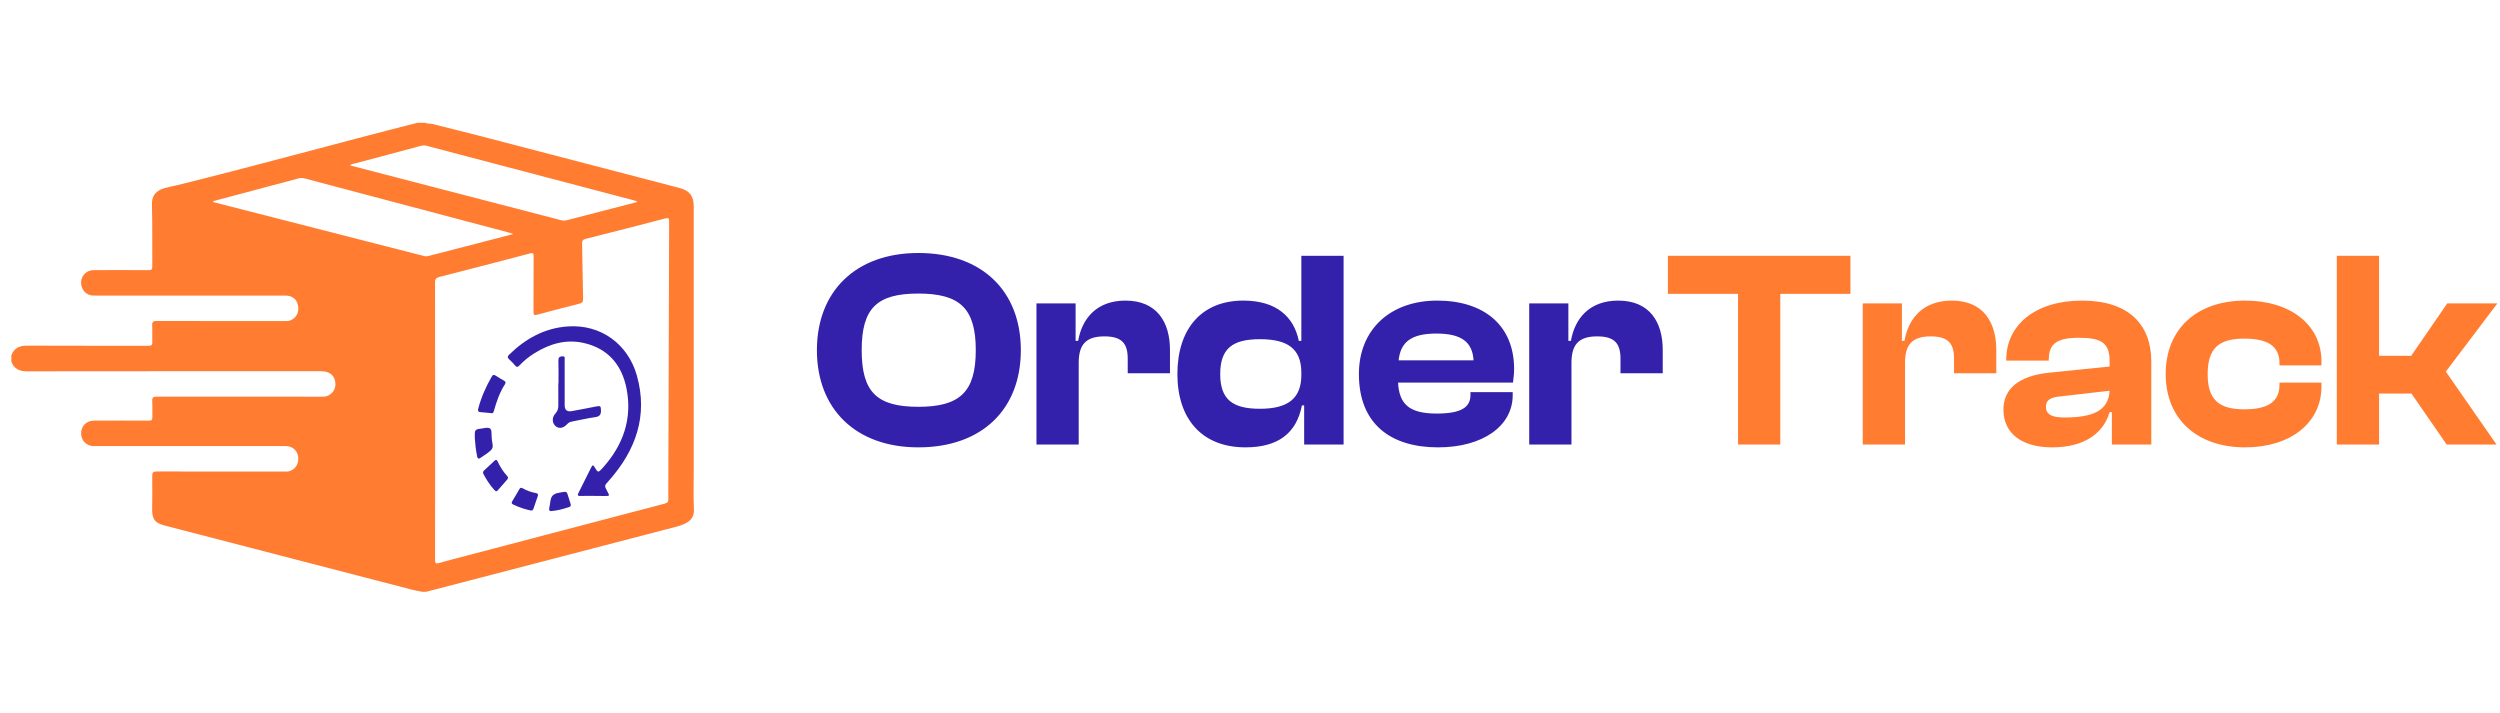 <svg width="284" height="81" viewBox="0 0 284 81" fill="none" xmlns="http://www.w3.org/2000/svg">
<path d="M48.417 67.227C48.266 67.227 48.115 67.227 47.965 67.227C47.584 67.15 47.198 67.09 46.823 66.992C39.324 65.05 31.825 63.102 24.327 61.157C22.434 60.666 20.541 60.179 18.649 59.685C17.607 59.413 17.275 58.962 17.284 57.877C17.294 56.611 17.316 55.344 17.294 54.078C17.287 53.661 17.407 53.558 17.819 53.559C22.658 53.573 27.497 53.568 32.336 53.566C32.529 53.566 32.722 53.581 32.916 53.513C33.625 53.265 33.987 52.625 33.859 51.82C33.751 51.139 33.189 50.675 32.454 50.675C25.293 50.673 18.133 50.674 10.973 50.674C10.822 50.674 10.67 50.681 10.521 50.67C9.879 50.622 9.348 50.139 9.243 49.517C9.081 48.548 9.717 47.785 10.708 47.782C12.773 47.775 14.838 47.773 16.904 47.786C17.221 47.789 17.322 47.698 17.31 47.381C17.288 46.779 17.332 46.174 17.294 45.573C17.267 45.145 17.419 45.057 17.823 45.058C24.004 45.071 30.185 45.066 36.365 45.066C36.515 45.066 36.667 45.073 36.817 45.062C37.514 45.008 38.081 44.415 38.105 43.721C38.137 42.766 37.534 42.172 36.523 42.172C25.368 42.171 14.213 42.166 3.057 42.182C2.198 42.182 1.601 41.902 1.291 41.087C1.291 40.845 1.291 40.604 1.291 40.362C1.601 39.548 2.197 39.263 3.057 39.267C7.654 39.289 12.251 39.274 16.848 39.284C17.195 39.285 17.325 39.206 17.306 38.838C17.276 38.221 17.324 37.601 17.289 36.985C17.266 36.571 17.395 36.462 17.811 36.462C22.664 36.478 27.517 36.473 32.37 36.471C32.579 36.471 32.784 36.484 32.991 36.398C33.67 36.114 34.001 35.486 33.859 34.707C33.732 34.009 33.197 33.578 32.449 33.578C25.29 33.578 18.131 33.578 10.972 33.578C10.821 33.578 10.669 33.584 10.52 33.574C9.929 33.53 9.432 33.12 9.273 32.553C9.003 31.584 9.655 30.692 10.663 30.687C12.728 30.677 14.793 30.678 16.857 30.691C17.177 30.693 17.305 30.634 17.301 30.275C17.281 27.939 17.326 25.602 17.261 23.267C17.237 22.385 17.537 21.706 18.684 21.375C19.145 21.241 19.622 21.161 20.089 21.046C29.231 18.797 38.297 16.259 47.422 13.949C47.724 13.949 48.025 13.949 48.327 13.949C48.574 14.091 48.857 14.019 49.12 14.086C50.796 14.513 52.479 14.914 54.153 15.349C61.825 17.343 69.495 19.347 77.166 21.346C78.323 21.647 78.809 22.259 78.809 23.439C78.809 33.373 78.809 43.308 78.809 53.242C78.809 54.78 78.757 56.32 78.83 57.855C78.869 58.675 78.51 59.122 77.859 59.461C77.563 59.614 77.253 59.723 76.932 59.807C67.425 62.281 57.921 64.754 48.417 67.227ZM49.431 47.785C49.431 53.061 49.434 58.336 49.424 63.612C49.423 63.983 49.5 64.07 49.872 63.962C50.868 63.673 51.875 63.421 52.878 63.157C60.427 61.17 67.976 59.182 75.528 57.206C75.84 57.125 75.933 56.999 75.925 56.688C75.907 55.874 75.923 55.06 75.925 54.246C75.953 44.554 75.979 34.863 76.014 25.171C76.016 24.827 75.975 24.709 75.582 24.812C72.571 25.602 69.555 26.376 66.535 27.134C66.196 27.218 66.117 27.358 66.125 27.683C66.172 29.777 66.193 31.872 66.239 33.967C66.245 34.279 66.148 34.416 65.838 34.495C64.233 34.897 62.631 35.309 61.036 35.749C60.629 35.861 60.602 35.713 60.604 35.379C60.616 33.299 60.602 31.219 60.621 29.139C60.624 28.752 60.523 28.706 60.17 28.8C56.753 29.701 53.332 30.594 49.906 31.463C49.52 31.562 49.421 31.715 49.421 32.096C49.435 37.324 49.431 42.554 49.431 47.785ZM58.309 26.588C58.12 26.518 58.024 26.474 57.924 26.448C50.15 24.389 42.376 22.332 34.604 20.268C34.359 20.203 34.143 20.205 33.901 20.27C31.548 20.904 29.193 21.527 26.837 22.154C25.961 22.387 25.085 22.619 24.196 22.855C24.279 23.03 24.402 23.004 24.495 23.027C32.394 25.05 40.294 27.067 48.193 29.09C48.363 29.134 48.511 29.122 48.676 29.078C50.001 28.733 51.328 28.396 52.653 28.054C54.501 27.576 56.349 27.096 58.309 26.588ZM72.348 22.961C72.345 22.927 72.343 22.893 72.341 22.859C72.241 22.828 72.144 22.794 72.043 22.767C64.169 20.698 56.294 18.631 48.422 16.552C48.166 16.484 47.949 16.533 47.719 16.594C45.232 17.253 42.744 17.912 40.259 18.582C40.098 18.625 39.892 18.601 39.775 18.791C39.913 18.828 40.04 18.863 40.168 18.895C48.029 20.934 55.889 22.972 63.749 25.016C63.978 25.076 64.185 25.071 64.41 25.012C66.041 24.584 67.673 24.165 69.305 23.744C70.321 23.483 71.334 23.222 72.348 22.961Z" fill="#FF7C31"/>
<path d="M63.444 43.572C63.444 42.7 63.464 41.826 63.434 40.955C63.422 40.606 63.566 40.505 63.868 40.479C64.239 40.448 64.145 40.716 64.145 40.906C64.15 42.607 64.149 44.309 64.147 46.01C64.146 46.572 64.398 46.802 64.96 46.702C65.893 46.536 66.822 46.35 67.752 46.17C68.211 46.082 68.257 46.137 68.271 46.604C68.286 47.078 68.134 47.318 67.617 47.389C66.739 47.508 65.874 47.716 65.002 47.882C64.79 47.922 64.61 47.987 64.454 48.159C64.002 48.658 63.507 48.738 63.11 48.404C62.722 48.079 62.67 47.423 63.089 46.982C63.373 46.684 63.429 46.379 63.426 46.012C63.418 45.198 63.423 44.386 63.423 43.572C63.43 43.572 63.437 43.572 63.444 43.572Z" fill="#3321AB"/>
<path d="M67.383 56.333C66.9 56.328 66.417 56.326 65.939 56.342C65.655 56.352 65.572 56.276 65.707 56.008C66.203 55.026 66.695 54.044 67.182 53.058C67.315 52.787 67.412 52.847 67.539 53.06C67.934 53.723 67.947 53.73 68.479 53.138C70.789 50.564 71.849 47.573 71.175 44.144C70.646 41.451 69.063 39.568 66.279 38.954C64.276 38.513 62.435 39.056 60.726 40.118C60.096 40.51 59.518 40.968 59.011 41.51C58.827 41.707 58.699 41.745 58.511 41.514C58.312 41.27 58.089 41.042 57.853 40.832C57.632 40.636 57.632 40.494 57.846 40.285C59.691 38.478 61.841 37.281 64.451 37.086C68.289 36.798 71.351 39.136 72.343 42.642C73.645 47.24 72.219 51.176 69.144 54.634C68.658 55.182 68.63 55.156 68.995 55.828C69.277 56.344 69.277 56.344 68.691 56.345C68.261 56.345 67.823 56.338 67.383 56.333Z" fill="#3321AB"/>
<path d="M55.767 46.928C55.379 46.891 54.991 46.85 54.602 46.82C54.322 46.798 54.257 46.682 54.331 46.404C54.67 45.131 55.194 43.94 55.851 42.803C55.971 42.596 56.083 42.518 56.311 42.674C56.608 42.878 56.925 43.051 57.238 43.231C57.426 43.339 57.492 43.452 57.356 43.662C56.761 44.581 56.412 45.604 56.117 46.647C56.061 46.846 56.007 46.992 55.767 46.928Z" fill="#3321AB"/>
<path d="M53.937 49.752C53.918 48.778 53.918 48.777 54.82 48.663C55.1 48.628 55.599 48.475 55.763 48.792C55.85 48.96 55.838 49.221 55.844 49.403C55.852 49.62 55.859 49.837 55.889 50.052C55.953 50.506 56.108 50.835 55.72 51.194C55.389 51.5 54.971 51.74 54.604 52.002C54.546 52.044 54.484 52.088 54.412 52.094C54.252 52.106 54.218 51.92 54.195 51.805C54.055 51.11 53.975 50.409 53.937 49.752Z" fill="#3321AB"/>
<path d="M56.41 55.807C56.268 55.798 56.204 55.709 56.133 55.633C55.642 55.097 55.261 54.486 54.918 53.847C54.814 53.652 54.893 53.536 55.022 53.417C55.407 53.058 55.798 52.705 56.178 52.339C56.336 52.186 56.441 52.225 56.521 52.399C56.806 53.018 57.165 53.588 57.625 54.093C57.724 54.202 57.749 54.329 57.636 54.457C57.268 54.875 56.904 55.296 56.535 55.714C56.499 55.757 56.443 55.783 56.41 55.807Z" fill="#3321AB"/>
<path d="M60.266 57.986C59.589 57.841 58.937 57.621 58.312 57.319C58.131 57.231 58.068 57.134 58.191 56.937C58.469 56.491 58.731 56.035 58.992 55.578C59.097 55.395 59.209 55.37 59.393 55.478C59.852 55.742 60.351 55.915 60.869 56.011C61.115 56.057 61.168 56.15 61.086 56.376C60.916 56.842 60.758 57.311 60.603 57.782C60.546 57.954 60.444 58.027 60.266 57.986Z" fill="#3321AB"/>
<path d="M62.636 58.057C62.233 58.116 62.425 57.582 62.461 57.374C62.512 57.079 62.522 56.754 62.653 56.48C62.89 55.986 63.595 55.965 64.063 55.881C64.296 55.839 64.403 55.915 64.466 56.116C64.582 56.488 64.692 56.861 64.816 57.231C64.882 57.427 64.839 57.543 64.634 57.608C64.005 57.808 63.374 57.998 62.636 58.057Z" fill="#3321AB"/>
<path d="M104.32 50.82C97.216 50.82 92.8 46.468 92.8 39.78C92.8 33.092 97.216 28.74 104.32 28.74C111.584 28.74 115.968 33.092 115.968 39.78C115.968 46.468 111.584 50.82 104.32 50.82ZM104.32 46.212C109.024 46.212 110.848 44.548 110.848 39.78C110.848 35.012 109.024 33.348 104.32 33.348C99.616 33.348 97.888 35.012 97.888 39.78C97.888 44.548 99.616 46.212 104.32 46.212ZM122.541 50.5H117.741V34.468H122.189V38.724H122.477C122.925 36.132 124.621 34.148 127.853 34.148C131.437 34.148 132.909 36.612 132.909 39.748V42.404H128.109V40.74C128.109 38.98 127.405 38.212 125.453 38.212C123.309 38.212 122.541 39.204 122.541 41.22V50.5ZM141.496 50.82C136.504 50.82 133.752 47.556 133.752 42.5C133.752 37.38 136.472 34.148 141.24 34.148C145.048 34.148 147 36.036 147.544 38.724H147.832V29.06H152.632V50.5H148.152V46.052H147.896C147.288 49.22 145.176 50.82 141.496 50.82ZM138.616 42.5C138.616 45.412 140.056 46.436 143.128 46.436C146.168 46.436 147.832 45.38 147.832 42.596V42.34C147.832 39.556 146.2 38.532 143.128 38.532C140.056 38.532 138.616 39.556 138.616 42.5ZM163.363 50.82C158.019 50.82 154.371 48.196 154.371 42.5C154.371 37.38 157.987 34.148 163.267 34.148C168.515 34.148 172.003 36.9 172.003 41.924C172.003 42.5 171.939 42.916 171.875 43.46H158.819C158.947 45.924 160.099 46.98 163.203 46.98C166.051 46.98 167.043 46.244 167.043 44.868V44.548H171.843V44.9C171.843 48.388 168.451 50.82 163.363 50.82ZM163.171 37.892C160.323 37.892 159.107 38.852 158.883 40.932H167.395C167.267 38.82 165.987 37.892 163.171 37.892ZM178.519 50.5H173.719V34.468H178.167V38.724H178.455C178.903 36.132 180.599 34.148 183.831 34.148C187.415 34.148 188.887 36.612 188.887 39.748V42.404H184.087V40.74C184.087 38.98 183.383 38.212 181.431 38.212C179.287 38.212 178.519 39.204 178.519 41.22V50.5Z" fill="#3321AB"/>
<path d="M202.241 50.5H197.441V33.38H189.473V29.06H210.209V33.38H202.241V50.5ZM216.41 50.5H211.61V34.468H216.058V38.724H216.346C216.794 36.132 218.49 34.148 221.722 34.148C225.306 34.148 226.778 36.612 226.778 39.748V42.404H221.978V40.74C221.978 38.98 221.274 38.212 219.322 38.212C217.178 38.212 216.41 39.204 216.41 41.22V50.5ZM233.124 50.82C229.668 50.82 227.588 49.22 227.588 46.532C227.588 44.164 229.348 42.692 232.772 42.34L239.652 41.636V41.028C239.652 38.948 238.724 38.372 236.164 38.372C233.732 38.372 232.74 39.012 232.74 40.836V40.964H227.908V40.868C227.908 36.9 231.236 34.148 236.516 34.148C241.86 34.148 244.388 36.9 244.388 41.092V50.5H239.908V46.82H239.652C238.916 49.316 236.676 50.82 233.124 50.82ZM232.42 46.212C232.42 47.076 233.092 47.428 234.5 47.428C237.764 47.428 239.524 46.66 239.652 44.388L234.084 45.028C232.932 45.124 232.42 45.444 232.42 46.212ZM255.045 50.82C249.541 50.82 246.021 47.556 246.021 42.5C246.021 37.38 249.541 34.148 255.045 34.148C260.197 34.148 263.717 36.9 263.717 41.06V41.508H258.949V41.252C258.949 39.204 257.445 38.468 254.949 38.468C252.101 38.468 250.789 39.524 250.789 42.5C250.789 45.444 252.101 46.5 254.949 46.5C257.445 46.5 258.949 45.764 258.949 43.716V43.46H263.717V43.908C263.717 48.036 260.197 50.82 255.045 50.82ZM270.262 50.5H265.462V29.06H270.262V40.42H273.91L278.006 34.468H283.702L277.846 42.212L283.606 50.5H277.942L273.942 44.708H270.262V50.5Z" fill="#FF7C31"/>
</svg>
